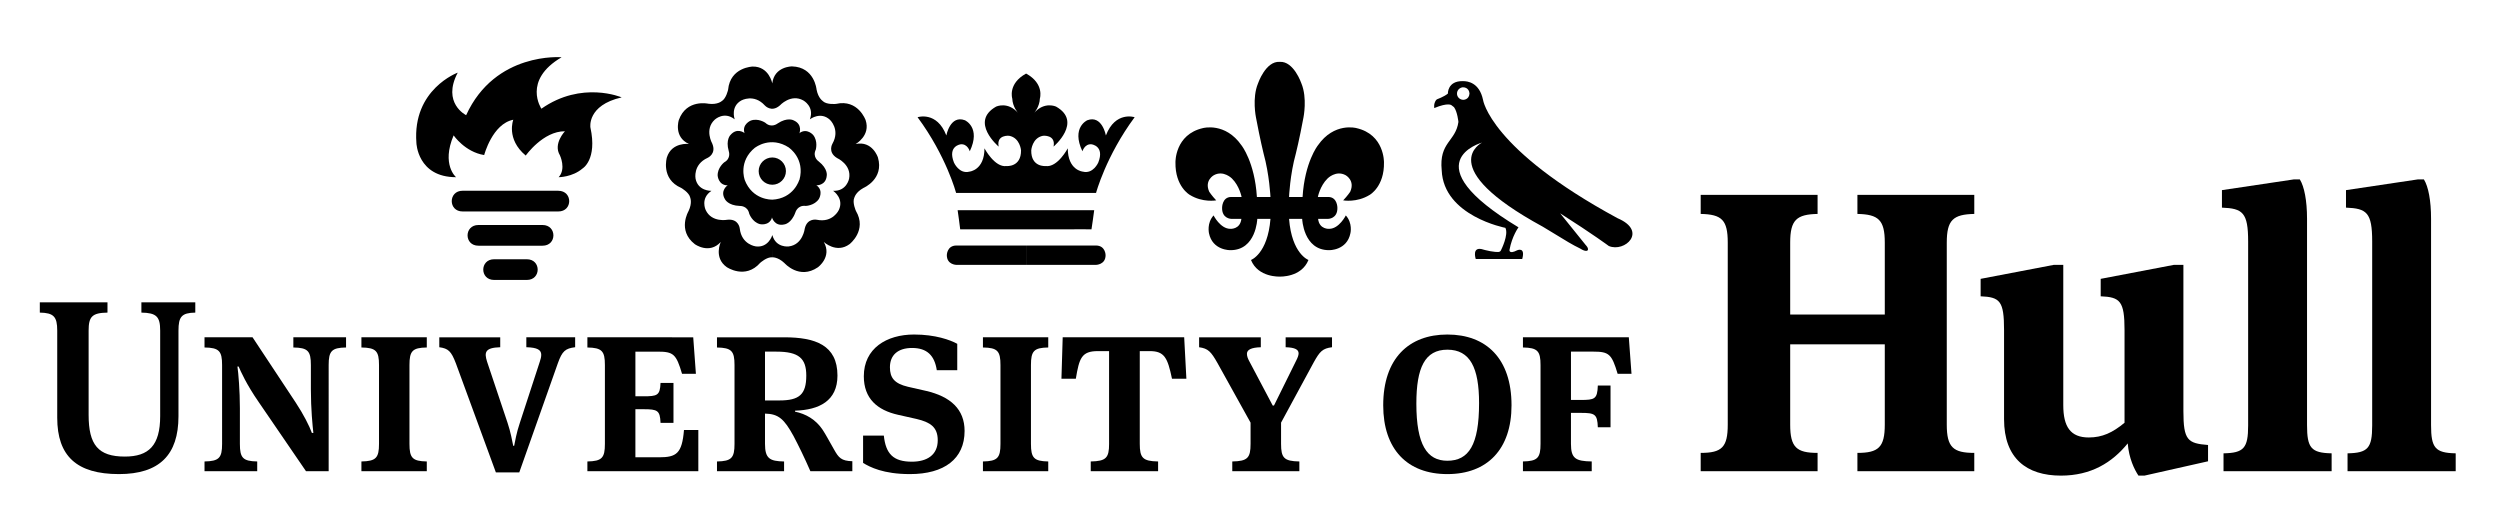 <?xml version="1.0" encoding="utf-8"?>
<!-- Generator: Adobe Illustrator 16.0.0, SVG Export Plug-In . SVG Version: 6.00 Build 0)  -->
<!DOCTYPE svg PUBLIC "-//W3C//DTD SVG 1.1//EN" "http://www.w3.org/Graphics/SVG/1.1/DTD/svg11.dtd">
<svg version="1.1" id="Layer_1" xmlns="http://www.w3.org/2000/svg" xmlns:xlink="http://www.w3.org/1999/xlink" x="0px" y="0px"
	 width="293.333px" height="62px" viewBox="0 0 293.333 62" enable-background="new 0 0 293.333 62" xml:space="preserve">
<g>
	<g>
		<path d="M210.049,28.465c0-2.664,0.746-3.313,3.214-3.364v-2.234h-13.715v2.234c2.475,0.05,3.175,0.7,3.175,3.364v21.362
			c0,2.659-0.7,3.313-3.175,3.313v2.147h13.715v-2.147c-2.468,0-3.214-0.654-3.214-3.313v-9.422h11.099v9.422
			c0,2.659-0.747,3.313-3.212,3.313v2.147h13.713v-2.147c-2.473,0-3.228-0.654-3.228-3.313V28.465c0-2.664,0.755-3.313,3.228-3.364
			v-2.234h-13.713v2.234c2.465,0.05,3.212,0.7,3.212,3.364v8.438h-11.099V28.465z"/>
		<path d="M256.185,48.247V31.079h-1.128l-8.576,1.639v2.048c2.279,0.092,2.797,0.559,2.797,3.963v10.875
			c-1.401,1.162-2.612,1.726-4.2,1.726c-2.143,0-2.987-1.262-2.987-3.784V31.079h-1.123l-8.574,1.639v2.048
			c2.281,0.092,2.748,0.559,2.748,3.963v10.455c0,4.614,2.659,6.622,6.673,6.622c3.546,0,6.018-1.54,7.838-3.78
			c0.141,1.772,0.792,3.081,1.259,3.78h0.705l7.46-1.681v-1.912C256.69,52.025,256.185,51.653,256.185,48.247"/>
		<path d="M270.692,49.879v-24.21c0-2.148-0.325-3.778-0.846-4.62h-0.698l-8.44,1.26v2.053c2.429,0.096,3.074,0.562,3.074,3.965
			v21.598c0,2.661-0.512,3.221-2.889,3.266v2.098h12.685V53.19C271.155,53.146,270.692,52.539,270.692,49.879"/>
		<path d="M285.244,49.879v-24.21c0-2.148-0.318-3.778-0.839-4.62h-0.704l-8.438,1.26v2.053c2.426,0.096,3.073,0.562,3.073,3.965
			v21.598c0,2.661-0.508,3.221-2.891,3.266v2.098h12.69V53.19C285.714,53.146,285.244,52.539,285.244,49.879"/>
	</g>
	<g>
		<path d="M128.386,24.662c0,0-0.302,2.249-0.319,2.249c0,0,0.168-0.02-7.667,0h-7.737c0,0-0.281-2.249-0.301-2.249h8.038H128.386
			 M129.758,15.894c0,0-0.44-2.429-2.18-1.786c0,0-1.908,0.836-0.575,3.643c0,0,0.266-0.902,1.069-0.819
			c0,0,1.566,0.179,0.793,2.137c0,0-0.599,1.386-1.821,1.068c0,0-1.758-0.157-1.758-2.734c0,0-1.204,2.276-2.594,2.08
			c0,0-1.73,0.163-1.692-1.846c0,0,0.109-1.469,1.381-1.706c0,0,1.513-0.163,1.239,1.269c0,0,3.445-2.915,0.284-4.696
			c0,0-1.355-0.625-2.542,0.727c0,0,0.614-0.71,0.651-1.666c0,0,0.562-1.739-1.614-2.933V8.628c-0.001,0-0.002,0.001-0.003,0.002
			c-0.001-0.001-0.002-0.002-0.003-0.002v0.004c-2.173,1.193-1.62,2.933-1.62,2.933c0.041,0.956,0.657,1.666,0.657,1.666
			c-1.185-1.352-2.545-0.727-2.545-0.727c-3.158,1.782,0.291,4.696,0.291,4.696c-0.275-1.432,1.23-1.269,1.23-1.269
			c1.277,0.236,1.396,1.706,1.396,1.706c0.023,2.008-1.707,1.846-1.707,1.846c-1.384,0.196-2.584-2.08-2.584-2.08
			c0,2.578-1.759,2.734-1.759,2.734c-1.22,0.318-1.822-1.068-1.822-1.068c-0.771-1.958,0.79-2.137,0.79-2.137
			c0.809-0.083,1.067,0.819,1.067,0.819c1.337-2.807-0.574-3.643-0.574-3.643c-1.734-0.644-2.176,1.786-2.176,1.786
			c-1.109-2.896-3.375-2.141-3.375-2.141c3.375,4.562,4.522,8.884,4.522,8.884h16.42c0,0,1.154-4.323,4.529-8.884
			C133.133,13.753,130.868,12.998,129.758,15.894z M112.228,28.806h8.173v2.273h-8.173c0,0-1.133-0.005-1.133-1.138
			C111.094,29.941,111.094,28.806,112.228,28.806z M129.722,29.941c0,1.133-1.14,1.138-1.14,1.138h-8.175v-2.273h8.175
			C129.722,28.806,129.722,29.941,129.722,29.941z"/>
		<path d="M54.286,24.812c-1.708,0.013-1.708-2.437,0-2.432l11.215,0.003c1.715-0.003,1.715,2.442,0,2.429
			C65.501,24.817,54.286,24.817,54.286,24.812 M56.142,28.829c0,0.006,7.51,0.006,7.51,0c1.709,0.01,1.709-2.433,0-2.43h-7.51
			C54.434,26.396,54.434,28.839,56.142,28.829 M57.981,32.847h3.828c1.706,0.009,1.706-2.434,0-2.428h-3.828
			C56.277,30.413,56.277,32.855,57.981,32.847 M53.511,20.791c0,0-1.749-1.467-0.285-4.907c0,0,1.326,1.948,3.585,2.309
			c0,0,0.959-3.661,3.414-4.144c0,0-0.877,2.258,1.462,4.204c0,0,2.032-2.876,4.598-2.85c0,0-1.411,1.465-0.59,2.818
			c0,0,0.758,1.585-0.145,2.57c0,0,1.611,0,2.792-1.015c0,0,1.761-1.018,0.932-4.821c0,0-0.42-2.597,3.667-3.529
			c0,0-4.679-1.999-9.417,1.33c0,0-2.262-3.329,2.372-6.037c0,0-7.793-0.675-11.203,6.797c0,0-2.872-1.414-0.986-4.993
			c0,0-5.329,1.949-4.85,8.238C48.856,16.761,48.975,20.791,53.511,20.791"/>
		<path d="M96.058,18.938c0,0-0.763-0.5-0.339-1.384c0,0,0.281-0.984-0.307-1.716c0,0-0.709-0.832-1.563-0.254l-0.055,0.075
			c0.004-0.011,0.423-1.072-0.688-1.542c0,0-0.714-0.405-1.885,0.382c0,0-0.714,0.568-1.424-0.095c0,0-0.847-0.581-1.719-0.25
			c0,0-1.014,0.422-0.736,1.414l0.041,0.057c-0.109-0.083-0.918-0.655-1.658,0.197c0,0-0.609,0.549-0.217,1.911
			c0,0,0.314,0.851-0.534,1.314c0,0-0.811,0.633-0.768,1.572c0,0,0.084,1.091,1.115,1.127l0.086-0.028
			c-0.028,0.019-0.956,0.631-0.349,1.65c0,0,0.339,0.746,1.754,0.796c0,0,0.909-0.044,1.098,0.912c0,0,0.341,0.974,1.248,1.22
			c0,0,1.061,0.249,1.411-0.716v-0.091c0,0,0.288,1.118,1.465,0.842c0,0,0.818-0.087,1.295-1.418c0,0,0.246-0.875,1.214-0.752
			c0,0,1.025-0.033,1.54-0.817c0,0,0.576-0.939-0.245-1.572l-0.085-0.027c0.009,0,1.149,0.068,1.252-1.13
			C97.006,20.612,97.171,19.81,96.058,18.938z M93.781,21.105c0,0-0.619,2.207-3.211,2.327V23.42c0,0-2.288,0.089-3.204-2.342
			l0.008-0.003c0,0-0.79-2.149,1.236-3.771l0.007,0.01c0,0,1.795-1.417,3.967,0.009l-0.006,0.008c0,0,1.907,1.275,1.222,3.78
			l1.494,0.484L93.781,21.105z M89.017,20.075c0-0.88,0.716-1.599,1.599-1.599s1.6,0.719,1.6,1.599c0,0.884-0.717,1.601-1.6,1.601
			S89.017,20.959,89.017,20.075 M103.01,18.476c0,0-0.636-1.988-2.611-1.58c0,0,1.777-0.981,1.167-2.801c0,0-0.878-2.49-3.466-1.906
			c0,0-1.061,0.121-1.535-0.303l-0.373,0.51l0.378-0.521c0,0-0.56-0.314-0.761-1.375c0,0-0.23-2.635-2.883-2.71
			c0,0-2.084-0.005-2.311,1.998c0,0-0.374-2.003-2.299-1.979c0,0-2.634,0.069-2.885,2.713c0,0-0.213,1.035-0.764,1.357l-0.003-0.004
			c0,0-0.478,0.435-1.541,0.297c0,0-2.574-0.591-3.474,1.911c0,0-0.647,1.979,1.187,2.81c0,0-2.014-0.254-2.59,1.58
			c0,0-0.753,2.525,1.681,3.577c0,0,0.929,0.522,1.064,1.146l-0.005,0.002c0,0,0.267,0.586-0.193,1.565c0,0-1.362,2.268,0.733,3.887
			c0,0,1.692,1.23,3.044-0.257c0,0-0.863,1.84,0.697,2.947c0,0,2.176,1.496,3.929-0.498c0,0,0.788-0.715,1.418-0.648l0.005-1.312
			v1.316c0,0,0.636-0.071,1.422,0.671c0,0,1.737,1.992,3.925,0.493c0,0,1.689-1.222,0.695-2.97c0,0,1.484,1.395,3.025,0.252
			c0,0,2.088-1.614,0.742-3.896c0,0-0.442-0.965-0.192-1.551l-0.71-0.233l0.722,0.233c0,0,0.121-0.627,1.071-1.147
			C101.32,22.05,103.754,21.015,103.01,18.476z M99.624,20.976c0,0-0.276,1.469-1.852,1.413l-0.028-0.009
			c0,0,0.011,0.008,0.014,0.01c-0.004,0-0.006,0.001-0.01,0.001l0.019,0.006c0.121,0.086,1.264,0.948,0.656,2.243
			c0,0-0.704,1.532-2.574,1.146c0,0-1.127-0.251-1.423,1.03c0,0-0.216,1.904-1.889,2.1c0,0-1.496,0.195-1.913-1.327V27.57
			c0,0-0.003,0.009-0.003,0.01c0-0.002-0.001-0.002-0.001-0.004v0.009c-0.024,0.081-0.478,1.502-1.933,1.327
			c0,0-1.676-0.195-1.889-2.103c0,0-0.104-1.147-1.423-1.029c0,0-1.873,0.385-2.58-1.15c0,0-0.645-1.354,0.675-2.232l0.016-0.005
			c0,0-0.008,0-0.009,0c0.001-0.001,0.002-0.002,0.003-0.003l-0.009,0.003c-0.08,0.001-1.578,0.014-1.86-1.432
			c0,0-0.328-1.652,1.415-2.44c0,0,1.058-0.454,0.546-1.672c0,0-0.951-1.662,0.291-2.809c0,0,1.085-1.026,2.33-0.046l0.013,0.018
			c0,0-0.003-0.011-0.004-0.012c0.001,0.001,0.002,0.001,0.004,0.002l-0.005-0.007c-0.032-0.092-0.486-1.504,0.781-2.208
			c0,0,1.472-0.83,2.76,0.588c0,0,0.765,0.864,1.756,0c0,0,1.292-1.418,2.763-0.588c0,0,1.317,0.715,0.768,2.203l-0.01,0.014
			c0,0,0.007-0.005,0.008-0.006c0,0.002,0,0.003-0.001,0.005l0.006-0.008c0.068-0.052,1.273-0.935,2.35,0.064
			c0,0,1.229,1.143,0.291,2.802c0,0-0.591,0.99,0.536,1.678C98.209,18.538,99.956,19.32,99.624,20.976z"/>
		<path d="M174.008,11.714c-0.431-2.041-1.822-2.206-2.37-2.193c0,0.004-0.01,0.72,0,0.72c0.62-0.005,0.782,0.505,0.782,0.734
			c-0.045,0.735-0.719,0.739-0.719,0.739c-0.439-0.007-0.747-0.348-0.747-0.721c-0.002-0.432,0.325-0.713,0.684-0.752
			c0.011,0.002,0-0.722,0-0.722c-1.815-0.032-1.752,1.463-1.752,1.463c-0.436,0.365-1.296,0.678-1.296,0.678
			c-0.292,0.241-0.313,0.698-0.313,0.698c-0.018,0.248,0.017,0.338,0.017,0.32c1.644-0.684,2.016-0.331,2.016-0.331l0.294,0.228
			c0.402,0.538,0.518,1.737,0.518,1.737c-0.327,2.309-2.285,2.363-1.961,5.663c0.213,5.372,7.473,6.759,7.473,6.759
			c0.407,0.811-0.509,2.61-0.509,2.61c-0.115,0.276-0.342,0.276-1.254,0.131c-0.458-0.087-0.766-0.174-0.766-0.174
			c-1.487-0.515-0.95,1.09-0.95,1.09c-0.007-0.008,5.453,0,5.453,0c0.407-1.471-0.588-1.026-0.588-1.026
			c-0.987,0.506-0.906-0.036-0.906-0.036c0.297-1.639,1.058-2.655,1.058-2.655c-12.68-7.636-4.273-9.945-4.273-9.945
			s-5.767,2.858,7.125,9.872c3.22,1.956,3.323,2.035,4.374,2.556c0.744,0.48,0.906,0.194,0.906,0.194
			c0.117-0.25-0.238-0.591-0.238-0.591l-3.006-3.731c3.954,2.522,5.71,3.836,5.71,3.836c1.857,0.794,4.615-1.729,1.03-3.259
			C174.828,17.506,174.008,11.714,174.008,11.714"/>
		<path d="M159.146,15.028c0,0-2.608-0.718-4.521,2.039c0,0-1.538,1.946-1.79,6.045h-1.588c0,0,0.105-2.617,0.805-5.122
			c0,0,0.397-1.572,0.89-4.215c0,0,0.464-2.267-0.241-3.979c0,0-0.895-2.65-2.55-2.538c-1.655-0.112-2.548,2.538-2.548,2.538
			c-0.71,1.712-0.237,3.979-0.237,3.979c0.495,2.643,0.889,4.215,0.889,4.215c0.694,2.505,0.812,5.122,0.812,5.122h-1.592
			c-0.254-4.099-1.797-6.045-1.797-6.045c-1.908-2.757-4.525-2.039-4.525-2.039c-3.311,0.75-3.233,4.019-3.233,4.019
			c-0.05,2.847,1.673,3.814,1.673,3.814c1.516,0.945,3.109,0.648,3.109,0.648c-0.514-0.542-0.816-1.006-0.816-1.006
			c-0.609-1.342,0.549-1.952,0.549-1.952c1.132-0.61,2.116,0.397,2.116,0.397c0.886,0.875,1.128,2.164,1.128,2.164h-1.215
			c-1.088,0-1.073,1.281-1.073,1.281c-0.015,1.281,1.073,1.286,1.073,1.286h1.191c-0.14,1.27-1.314,1.171-1.314,1.171
			c-1.168-0.016-1.949-1.573-1.949-1.573c-0.818,0.908-0.534,2.061-0.545,2.066c0.414,2.069,2.518,2.01,2.518,2.01
			c3.03,0.015,3.157-3.674,3.157-3.674h1.546c-0.33,4.118-2.287,4.825-2.287,4.825c0.839,2.077,3.372,1.949,3.372,1.949
			s2.533,0.128,3.373-1.949c0,0-1.958-0.707-2.276-4.825h1.537c0,0,0.132,3.689,3.16,3.674c0,0,2.103,0.06,2.506-2.01
			c0-0.006,0.274-1.158-0.543-2.066c0,0-0.777,1.558-1.938,1.573c0,0-1.176,0.099-1.316-1.171h1.186c0,0,1.097-0.005,1.079-1.286
			c0,0,0.018-1.281-1.079-1.281h-1.213c0,0,0.24-1.289,1.132-2.164c0,0,0.976-1.007,2.117-0.397c0,0,1.151,0.61,0.543,1.952
			c0,0-0.303,0.464-0.823,1.006c0,0,1.6,0.297,3.119-0.648c0,0,1.725-0.967,1.669-3.814
			C162.381,19.046,162.465,15.778,159.146,15.028z"/>
	</g>
	<g>
		<path d="M184.327,48.445h1.15c1.655,0,1.946,0.14,2.001,1.689h1.491v-4.894h-1.491c-0.055,1.599-0.371,1.688-2.029,1.688h-1.122
			v-5.671h2.609c1.856,0,2.176,0.285,2.867,2.604h1.627l-0.316-4.286h-12.422v1.196c1.723,0.028,2.064,0.425,2.064,2.058v9.251
			c0,1.636-0.342,2.035-2.064,2.064v1.143h8.071v-1.143c-1.892-0.029-2.437-0.348-2.437-2.064V48.445z"/>
		<path d="M169.822,39.251c-4.522,0-7.525,2.808-7.525,8.306c0,5.156,2.825,8.07,7.525,8.07c4.689,0,7.53-2.914,7.53-8.07
			C177.353,42.059,174.372,39.251,169.822,39.251z M169.822,54.061c-2.38,0-3.636-1.864-3.636-6.703
			c0-4.214,0.996-6.328,3.636-6.328c2.67,0,3.722,2.114,3.722,6.268C173.544,52.196,172.342,54.061,169.822,54.061z"/>
	</g>
	<g>
		<path d="M146.733,49.59v2.491c0,1.636-0.341,2.035-2.146,2.064v1.143h7.871v-1.143c-1.807-0.029-2.147-0.429-2.147-2.064V49.59
			l3.831-7.072c0.719-1.292,1.034-1.633,2.147-1.776v-1.165h-5.441v1.165c1.124,0.031,1.521,0.288,1.521,0.719
			c0,0.224-0.111,0.515-0.287,0.856l-2.604,5.268h-0.146l-2.771-5.24c-0.14-0.257-0.255-0.545-0.255-0.831
			c0-0.483,0.515-0.74,1.628-0.771v-1.165h-7.239v1.165c1.06,0.144,1.397,0.518,2.145,1.837L146.733,49.59z"/>
		<path d="M130.133,52.081c0,1.636-0.347,2.035-2.153,2.064v1.143h7.903v-1.143c-1.803-0.029-2.15-0.429-2.15-2.064V41.197h1.171
			c1.72,0,2.095,0.777,2.609,3.238h1.689l-0.257-4.859h-14.255l-0.147,4.859h1.689c0.401-2.405,0.664-3.238,2.583-3.238h1.317
			V52.081z"/>
		<path d="M120.965,42.83c0-1.633,0.341-2.035,2.029-2.058v-1.196h-7.663v1.196c1.714,0.022,2.057,0.425,2.057,2.058v9.251
			c0,1.636-0.342,2.035-2.057,2.064v1.143h7.663v-1.143c-1.688-0.029-2.029-0.429-2.029-2.064V42.83z"/>
		<path d="M106.764,55.627c4.04,0,6.414-1.795,6.414-5.062c0-2.551-1.655-4.038-4.522-4.701l-2.123-0.483
			c-1.599-0.375-2.115-1.061-2.115-2.287c0-1.435,0.94-2.266,2.602-2.266c1.749,0,2.636,0.886,2.896,2.606h2.401v-3.093
			c-0.83-0.459-2.575-1.091-5.068-1.091c-3.235,0-5.895,1.634-5.895,4.899c0,2.606,1.572,3.979,4.032,4.524l2.153,0.484
			c1.602,0.377,2.489,0.947,2.489,2.497c0,1.772-1.314,2.517-3.036,2.517c-2.176,0-3.064-0.915-3.29-3.064h-2.434v3.209
			C102.068,54.802,103.639,55.627,106.764,55.627"/>
		<path d="M97.861,52.741c-0.597-1.029-0.945-1.72-1.344-2.321c-0.803-1.203-1.976-1.862-3.232-2.119v-0.115
			c2.833-0.087,4.977-1.145,4.977-4.119c0-3.579-2.605-4.49-6.241-4.49h-7.895v1.196c1.715,0.028,2.057,0.425,2.057,2.058v9.251
			c0,1.636-0.342,2.035-2.057,2.064v1.143h7.873v-1.143c-1.689-0.029-2.239-0.348-2.239-2.064v-3.552
			c1.603,0.028,2.261,0.657,3.351,2.637c0.601,1.145,1.263,2.489,1.974,4.122h4.923v-1.172
			C98.719,54.083,98.406,53.717,97.861,52.741z M91.446,46.986H89.76v-5.728h1.345c2.637,0,3.499,0.8,3.499,2.808
			C94.604,46.298,93.774,46.986,91.446,46.986z"/>
		<path d="M68.92,55.288h13.017v-4.837h-1.683c-0.228,2.776-0.891,3.204-2.924,3.204h-2.777v-5.641h0.945
			c1.661,0,1.942,0.14,2.005,1.6h1.518v-4.687h-1.518c-0.063,1.481-0.371,1.571-2.03,1.571h-0.92v-5.24h2.606
			c1.862,0,2.182,0.285,2.867,2.604h1.626l-0.314-4.286H68.92v1.196c1.714,0.028,2.055,0.425,2.055,2.058v9.251
			c0,1.636-0.341,2.035-2.055,2.064V55.288z"/>
		<path d="M60.928,55.428l4.522-12.796c0.517-1.46,0.894-1.747,2.034-1.891v-1.165h-5.728v1.165
			c1.291,0.031,1.749,0.316,1.749,0.886c0,0.233-0.057,0.487-0.167,0.807l-2.353,7.211c-0.375,1.088-0.571,2.235-0.657,2.666h-0.111
			c-0.09-0.459-0.319-1.689-0.663-2.696l-2.406-7.181c-0.341-1.091-0.253-1.639,1.545-1.692v-1.165h-7.15v1.165
			c1.051,0.144,1.399,0.456,1.946,1.891l4.693,12.796H60.928z"/>
		<path d="M48.044,42.83c0-1.633,0.338-2.035,2.033-2.058v-1.196h-7.671v1.196c1.716,0.022,2.065,0.425,2.065,2.058v9.251
			c0,1.636-0.35,2.035-2.065,2.064v1.143h7.671v-1.143c-1.695-0.029-2.033-0.429-2.033-2.064V42.83z"/>
		<path d="M26.059,52.081c0,1.636-0.348,2.035-2.062,2.064v1.143h6.183v-1.143c-1.691-0.029-2.033-0.429-2.033-2.064v-4.184
			c0-2.033-0.175-4.147-0.288-4.891h0.14c0.237,0.539,0.891,2.061,2.384,4.211l5.52,8.07h2.66V42.83c0-1.633,0.349-2.035,2.04-2.058
			v-1.196H34.42v1.196c1.718,0.022,2.056,0.425,2.056,2.058v2.839c0,2.346,0.202,4.32,0.292,5.126h-0.175
			c-0.287-0.806-1-2.207-1.89-3.552l-5.07-7.667h-5.636v1.196c1.714,0.022,2.062,0.425,2.062,2.058V52.081z"/>
		<path d="M13.956,55.627c4.755,0,6.985-2.26,6.985-6.781V38.792c0-1.633,0.369-2.086,1.973-2.113v-1.203H16.59v1.203
			c1.777,0.027,2.204,0.48,2.204,2.113v10.025c0,3.471-1.348,4.754-4.148,4.754c-3.128,0-4.248-1.375-4.248-4.896v-9.883
			c0-1.633,0.401-2.086,2.213-2.113v-1.203H4.672v1.203c1.636,0.027,2.043,0.48,2.043,2.113v10.224
			C6.715,53.513,9.002,55.627,13.956,55.627"/>
	</g>
</g>
<rect x="-15.479" y="-12.982" fill="none" width="323.682" height="88.422"/>
</svg>
